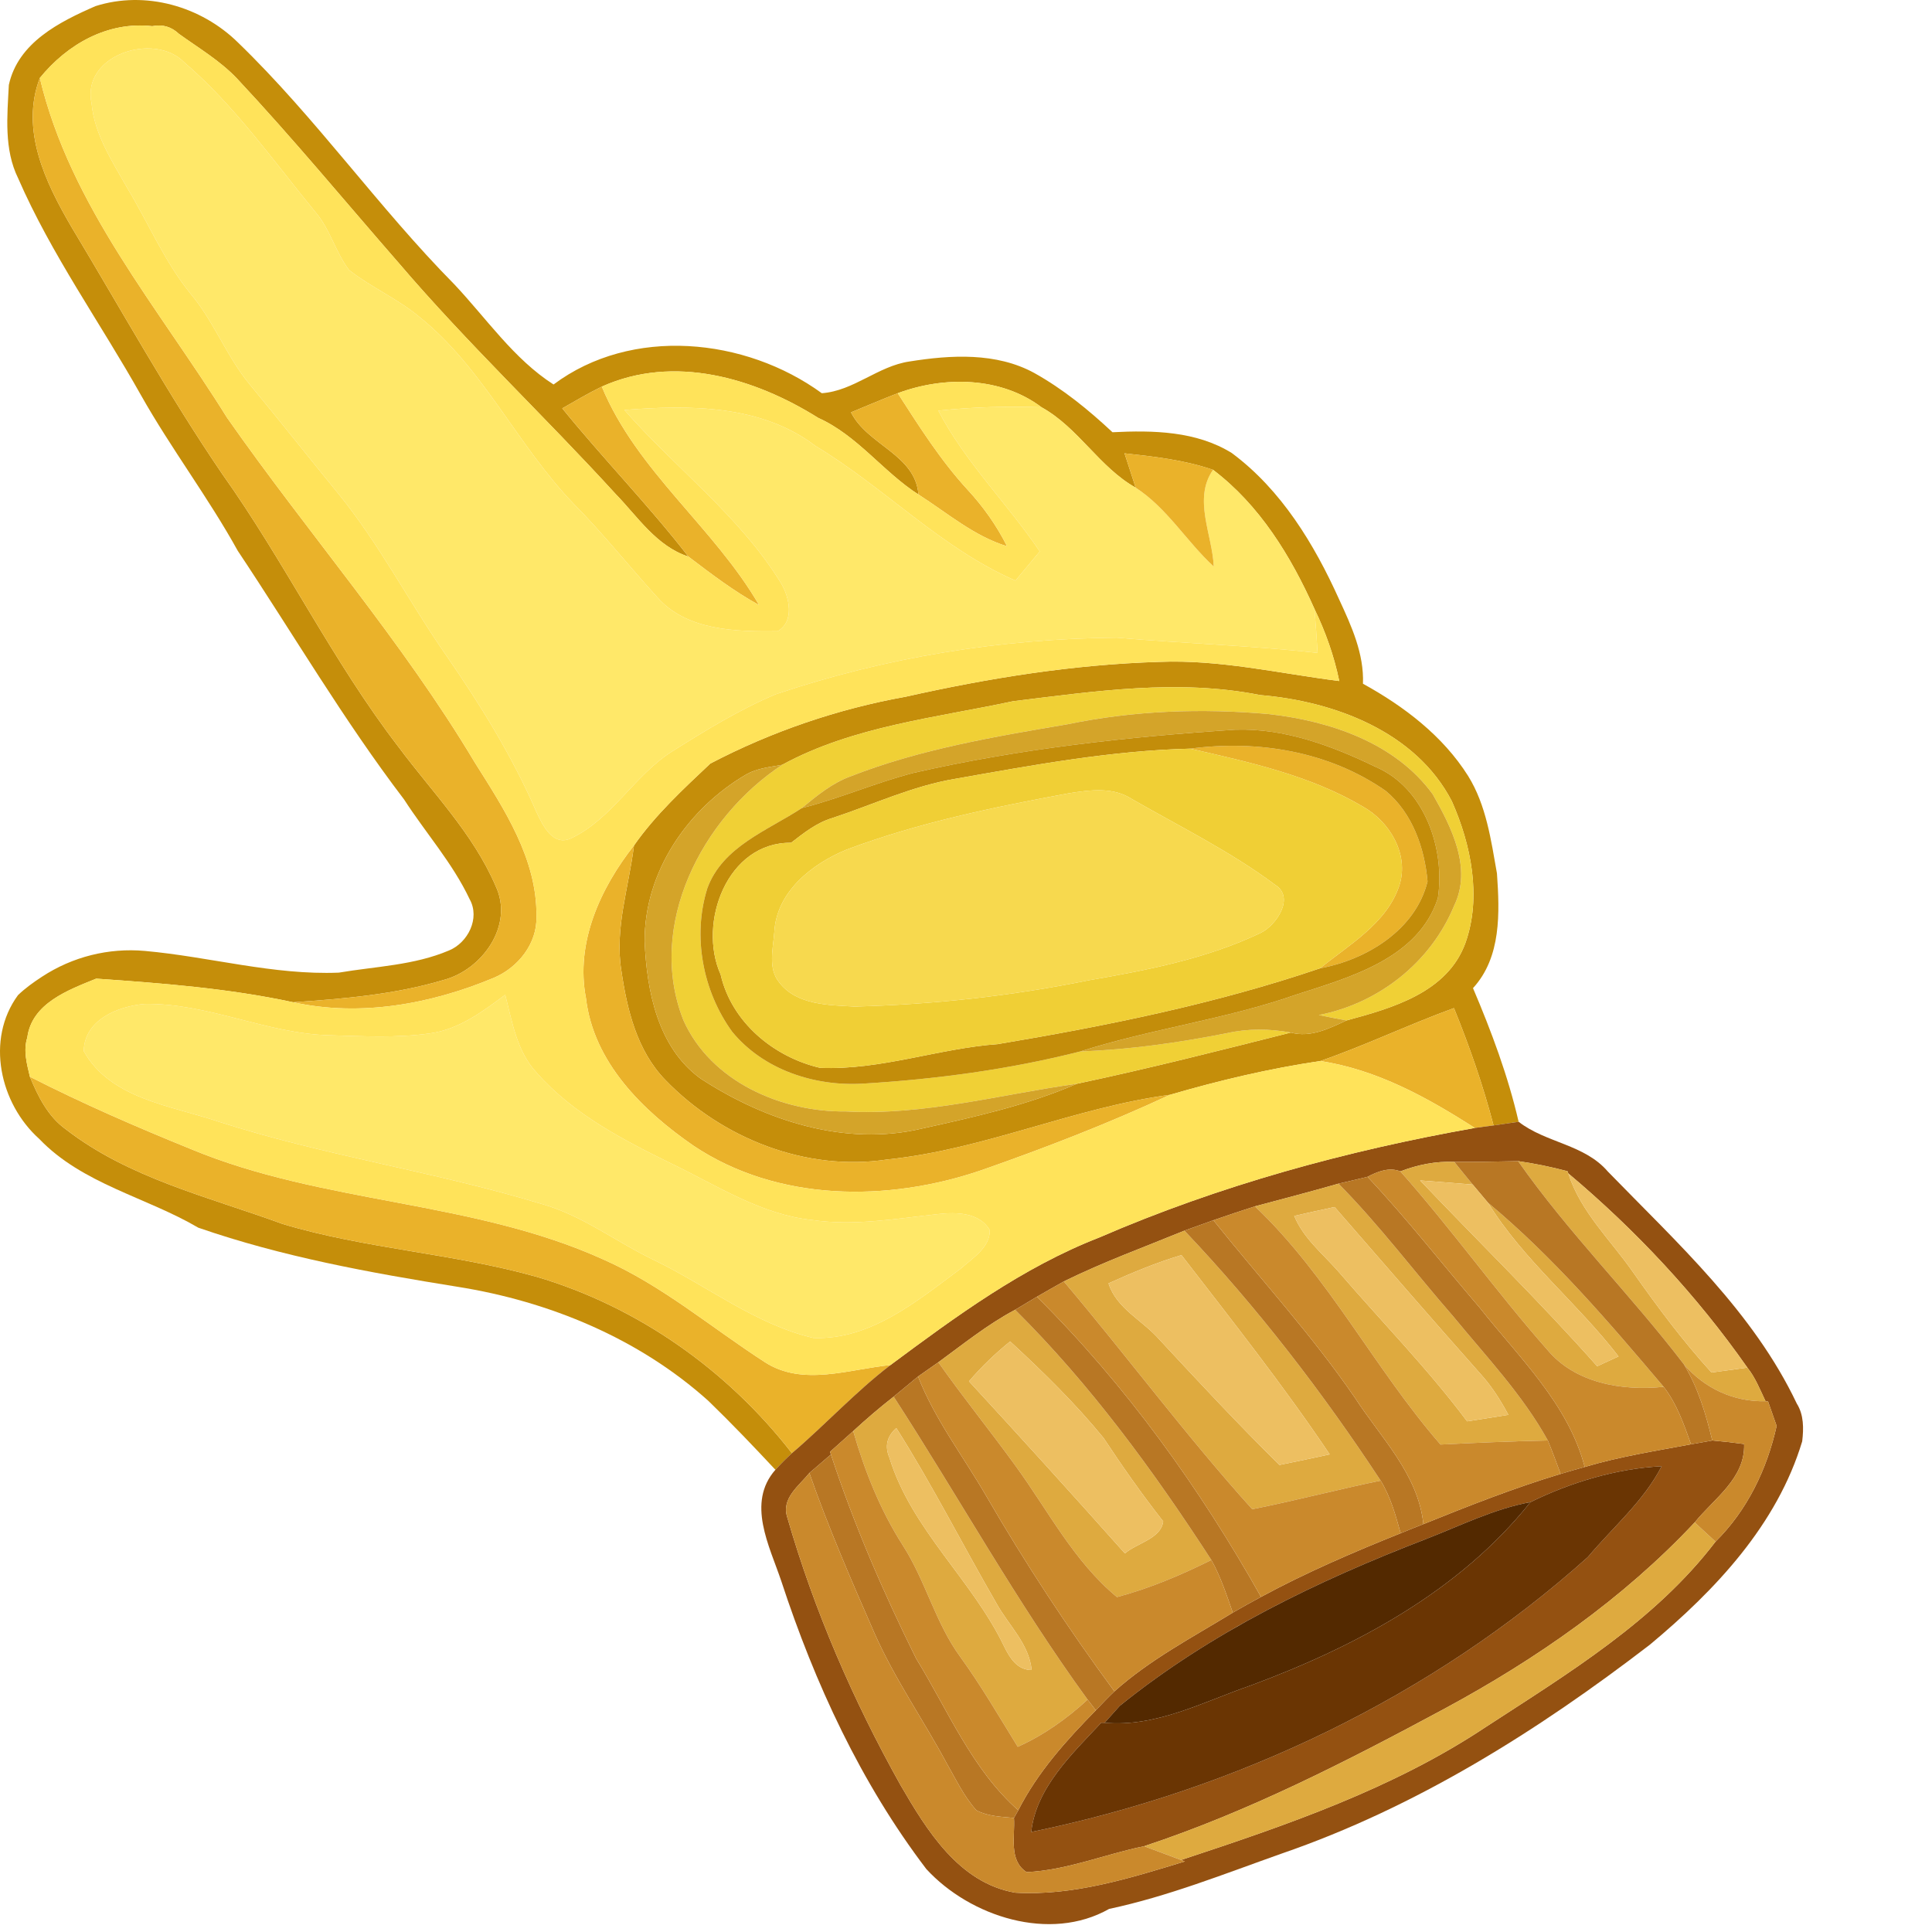 <ns0:svg xmlns:ns0="http://www.w3.org/2000/svg" version="1.1" id="Layer_2" x="0px" y="0px" width="256" height="256" viewBox="0 0 214.213 228.238" style="enable-background:new 0 0 214.213 228.238;" xml:space="preserve" preserveAspectRatio="xMinYMin meet">
<ns0:style type="text/css">
	.st0{fill:#C58E0A;}
	.st1{fill:#FFE869;}
	.st2{fill:#EAB22A;}
	.st3{fill:#F0D035;}
	.st4{fill:#D4A429;}
	.st5{fill:#C38D0A;}
	.st6{fill:#F0CF35;}
	.st7{fill:#F7D94E;}
	.st8{fill:#945111;}
	.st9{fill:#DEAA3F;}
	.st10{fill:#B87724;}
	.st11{fill:#CA892C;}
	.st12{fill:#EDBF61;}
	.st13{fill:#6A3503;}
	.st14{fill:#532900;}
	.st15{fill:#FFE35A;}
</ns0:style>
<ns0:g>
	<ns0:g id="_x23_c58e0aff">
		<ns0:path class="st0" d="M11.284,0.722c5.89-1.87,12.46,0.01,16.82,4.29c9.21,8.9,16.57,19.47,25.56,28.57    c3.8,4.03,7.04,8.84,11.73,11.84c9.21-6.89,22.65-5.55,31.69,1.03c3.77-0.27,6.64-3.21,10.37-3.75    c4.87-0.78,10.25-1.09,14.73,1.36c3.39,1.89,6.42,4.36,9.24,7c4.78-0.24,9.9-0.15,14.1,2.46c5.84,4.34,9.73,10.75,12.68,17.3    c1.45,3.13,2.95,6.41,2.81,9.95c4.85,2.67,9.43,6.15,12.42,10.89c2.15,3.46,2.71,7.58,3.41,11.52c0.32,4.61,0.53,9.89-2.83,13.55    c2.17,5.1,4.14,10.37,5.39,15.79c-0.99,0.14-1.98,0.28-2.96,0.43c-1.24-4.73-2.84-9.34-4.68-13.86    c-5.32,1.93-10.44,4.4-15.79,6.25c-6.01,0.89-11.92,2.29-17.75,3.99c-11.36,1.52-21.95,6.47-33.38,7.64    c-9.61,1.47-19.58-2.49-26.25-9.4c-3.35-3.45-4.52-8.31-5.19-12.92c-0.81-4.99,0.9-9.87,1.49-14.77c2.54-3.63,5.82-6.66,9.02-9.68    c7.21-3.77,15.03-6.45,23.06-7.89c9.84-2.21,19.86-3.82,29.96-4.12c7.18-0.3,14.2,1.37,21.28,2.26c-0.61-2.96-1.62-5.81-2.93-8.52    c-2.78-6.22-6.47-12.26-11.98-16.43c-3.37-1.16-6.93-1.56-10.46-1.95c0.44,1.35,0.88,2.7,1.32,4.06c-4.3-2.42-6.76-7.08-11.12-9.5    c-4.82-3.63-11.51-3.7-16.99-1.66c-1.85,0.72-3.68,1.5-5.52,2.26c1.94,3.88,7.6,4.97,7.97,9.71c-4.2-2.7-7.2-6.97-11.85-9.06    c-7.53-4.72-17.03-7.53-25.56-3.69c-1.6,0.78-3.13,1.69-4.67,2.57c4.83,5.95,10.2,11.44,14.9,17.51c-3.77-1.23-5.97-4.69-8.6-7.4    c-8.4-9.2-17.49-17.76-25.58-27.24c-6.37-7.3-12.54-14.78-19.16-21.85c-2-2.1-4.51-3.58-6.84-5.26c-0.9-0.85-1.95-1.16-3.16-0.91    c-5.26-0.6-10.05,2.14-13.28,6.12c-2.34,6.15,0.68,12.37,3.75,17.62c5.87,9.75,11.38,19.74,17.8,29.16    c7.42,10.43,13,22.07,20.82,32.24c3.98,5.35,8.81,10.22,11.47,16.42c2.22,4.65-1.59,9.93-6.15,11.12    c-5.75,1.72-11.8,2.22-17.76,2.63c-7.65-1.65-15.5-2.25-23.27-2.79c-3.29,1.34-7.61,2.9-8.14,6.96c-0.49,1.53-0.05,3.12,0.31,4.63    c0.96,2.33,2.13,4.69,4.23,6.2c7.5,5.81,16.9,8,25.65,11.2c9.8,2.94,20.15,3.46,30,6.24c11.94,3.53,22.52,11.01,30.14,20.83    c-0.68,0.62-1.33,1.28-1.95,1.96c-2.59-2.77-5.2-5.51-7.92-8.14c-8.22-7.39-18.8-11.76-29.64-13.48    c-10.34-1.66-20.7-3.54-30.62-6.98c-6.14-3.61-13.68-5.15-18.79-10.49c-4.65-4.17-6.36-11.73-2.51-16.98    c0.864-0.832,1.835-1.522,2.834-2.176c3.602-2.362,7.871-3.433,12.161-3.048c7.64,0.685,15.183,2.879,22.905,2.564    c4.36-0.74,8.89-0.86,13.02-2.62c2.24-0.92,3.69-3.81,2.44-6.05c-2.02-4.28-5.2-7.84-7.75-11.79    c-7.15-9.38-13.11-19.57-19.65-29.38c-3.49-6.31-7.88-12.08-11.42-18.36c-4.81-8.57-10.58-16.6-14.52-25.64    c-1.69-3.43-1.29-7.35-1.1-11.03C2.134,5.032,7.024,2.582,11.284,0.722 M119.674,82.842c-9.19,1.97-18.89,2.95-27.27,7.51    c-1.43,0.26-2.93,0.4-4.22,1.12c-6.95,4.06-12.06,11.51-12.03,19.73c0.25,5.87,1.55,12.56,6.62,16.22    c7.61,4.96,17.07,8.06,26.15,5.9c6.18-1.37,12.46-2.76,18.29-5.29c8.47-1.79,16.88-3.93,25.28-6.05c2.32,0.63,4.52-0.48,6.57-1.43    c5.41-1.46,11.94-3.3,14.06-9.17c1.92-5.4,0.67-11.6-1.61-16.73c-4.26-8.23-13.91-11.81-22.65-12.54    C139.194,80.182,129.334,81.662,119.674,82.842z" />
	</ns0:g>
	<ns0:g id="_x23_ffe869ff">
		<ns0:path class="st1" d="M10.824,12.252c-1.27-5.73,7.37-8.56,10.96-4.87c5.96,5.12,10.5,11.61,15.45,17.64c1.76,2.03,2.4,4.76,4,6.88    c2.67,2.09,5.85,3.44,8.45,5.65c7.46,6.05,11.47,15.1,18.07,21.95c3.47,3.5,6.54,7.37,9.86,11.02c3.5,4.01,9.35,4.1,14.26,4.05    c2.01-1.16,1.39-4.01,0.4-5.67c-4.86-7.94-12.45-13.56-18.51-20.47c7.65-0.61,16.19-0.63,22.58,4.26    c8.15,4.9,14.83,12.08,23.62,15.9c0.96-1.15,1.91-2.3,2.87-3.45c-3.83-5.67-8.8-10.52-11.98-16.63c4.05-0.43,8.12-0.54,12.19-0.4    c4.36,2.42,6.82,7.08,11.12,9.5c3.71,2.4,6,6.35,9.22,9.31c-0.15-3.74-2.48-7.98-0.08-11.42c5.51,4.17,9.2,10.21,11.98,16.43    c0.15,1.73,0.26,3.47,0.37,5.2c-7.88-0.88-15.81-1.11-23.71-1.8c-13.68,0.11-27.34,2.31-40.31,6.69    c-4.3,1.81-8.29,4.27-12.24,6.75c-4.43,2.81-7.03,7.86-11.78,10.19c-2.24,1.19-3.49-1.43-4.25-3.06    c-2.83-6.54-6.6-12.62-10.65-18.48c-4.38-6.28-7.89-13.15-12.74-19.1c-3.49-4.26-6.89-8.59-10.41-12.83    c-2.77-3.31-4.26-7.48-7.04-10.78c-3.1-3.81-4.99-8.38-7.51-12.54C13.254,19.052,11.174,15.902,10.824,12.252z" />
		<ns0:path class="st1" d="M50.834,122.072c3.39-0.47,6.19-2.57,8.85-4.55c0.83,3.2,1.37,6.7,3.72,9.21    c4.36,4.95,10.37,8.02,16.22,10.88c5.25,2.55,10.36,5.88,16.31,6.51c4.98,0.74,9.97-0.17,14.93-0.7c2.12-0.24,4.86-0.19,6.07,1.91    c0.01,2.06-2.03,3.28-3.4,4.51c-5.14,3.81-10.65,8.47-17.44,8.22c-6.89-1.62-12.55-6.17-18.82-9.2c-4.5-2.15-8.52-5.32-13.38-6.66    c-12.55-3.81-25.6-5.67-38.09-9.7c-5.57-1.89-12.77-2.68-15.91-8.33c0.08-3.7,4.03-5.29,7.17-5.57c7.49-0.13,14.42,3.51,21.87,3.7    C42.894,122.412,46.894,122.642,50.834,122.072z" />
	</ns0:g>
	<ns0:g id="_x23_eab22aff">
		<ns0:path class="st2" d="M8.454,26.832c-3.07-5.25-6.09-11.47-3.75-17.62c3.61,15.2,14.05,27.16,22.11,40.12    c9.59,13.71,20.69,26.37,29.29,40.77c3.47,5.5,7.35,11.37,7.27,18.14c0.11,3.22-2.17,6.07-5.05,7.28    c-7.41,3.09-15.74,4.63-23.69,2.88c5.96-0.41,12.01-0.91,17.76-2.63c4.56-1.19,8.37-6.47,6.15-11.12    c-2.66-6.2-7.49-11.07-11.47-16.42c-7.82-10.17-13.4-21.81-20.82-32.24C19.834,46.572,14.324,36.582,8.454,26.832z" />
		<ns0:path class="st2" d="M66.424,48.242c1.54-0.88,3.07-1.79,4.67-2.57c4.13,9.99,13.23,16.59,18.58,25.81    c-2.97-1.63-5.66-3.69-8.35-5.73C76.624,59.682,71.254,54.192,66.424,48.242z" />
		<ns0:path class="st2" d="M100.534,48.712c1.84-0.76,3.67-1.54,5.52-2.26c2.54,3.94,5.06,7.93,8.25,11.4c1.85,2,3.44,4.24,4.66,6.68    c-3.93-1.21-7.06-3.94-10.46-6.11C108.134,53.682,102.474,52.592,100.534,48.712z" />
		<ns0:path class="st2" d="M132.844,53.552c3.53,0.39,7.09,0.79,10.46,1.95c-2.4,3.44-0.07,7.68,0.08,11.42    c-3.22-2.96-5.51-6.91-9.22-9.31C133.724,56.252,133.284,54.902,132.844,53.552z" />
		<ns0:path class="st2" d="M140.604,88.442c8-1.06,16.41,0.32,23.1,4.99c3.14,2.6,4.59,6.73,4.94,10.7c-1.41,5.73-7.21,9.25-12.7,10.26    c3.47-2.82,7.87-5.29,9.37-9.78c1.18-3.67-1.13-7.55-4.32-9.33C154.774,91.602,147.574,90.032,140.604,88.442z" />
		<ns0:path class="st2" d="M69.224,117.912c-1.27-6.55,1.71-12.99,5.67-18.03c-0.59,4.9-2.3,9.78-1.49,14.77    c0.67,4.61,1.84,9.47,5.19,12.92c6.67,6.91,16.64,10.87,26.25,9.4c11.43-1.17,22.02-6.12,33.38-7.64    c-7.26,3.38-14.75,6.28-22.31,8.92c-11.03,3.77-24.05,3.75-34-2.91C75.934,131.212,70.104,125.502,69.224,117.912z" />
		<ns0:path class="st2" d="M155.974,125.342c5.35-1.85,10.47-4.32,15.79-6.25c1.84,4.52,3.44,9.13,4.68,13.86    c-0.56,0.07-1.66,0.23-2.22,0.3C168.594,129.642,162.684,126.372,155.974,125.342z" />
		<ns0:path class="st2" d="M3.534,127.202c6.19,3.16,12.57,5.93,19.01,8.54c15.64,6.52,33.26,6.03,48.74,13.05    c6.94,3.06,12.74,8.04,19.06,12.12c4.5,2.92,9.97,0.83,14.85,0.35c-4.14,3.17-7.67,7.03-11.64,10.41    c-7.62-9.82-18.2-17.3-30.14-20.83c-9.85-2.78-20.2-3.3-30-6.24c-8.75-3.2-18.15-5.39-25.65-11.2    C5.664,131.892,4.494,129.532,3.534,127.202z" />
	</ns0:g>
	<ns0:g id="_x23_f0d035ff">
		<ns0:path class="st3" d="M119.674,82.842c9.66-1.18,19.52-2.66,29.19-0.73c8.74,0.73,18.39,4.31,22.65,12.54    c2.28,5.13,3.53,11.33,1.61,16.73c-2.12,5.87-8.65,7.71-14.06,9.17c-1.09-0.2-2.18-0.42-3.26-0.64    c7.07-1.38,13.23-6.23,15.98-12.92c2.16-4.42-0.32-9.28-2.52-13.15c-4.42-6.09-12.14-8.67-19.35-9.48    c-7.94-0.71-15.99-0.42-23.8,1.2c-8.64,1.47-17.37,2.93-25.57,6.13c-2.21,0.79-4.03,2.3-5.82,3.77    c-4.05,2.66-9.36,4.54-11.16,9.47c-1.78,5.67-0.55,12.14,2.92,16.94c3.71,4.53,9.79,6.5,15.52,6.14    c8.63-0.52,17.23-1.67,25.62-3.8c5.82-0.21,11.58-1.03,17.28-2.15c2.5-0.57,5.08-0.54,7.59-0.08c-8.4,2.12-16.81,4.26-25.28,6.05    c-9.07,1.27-18.05,3.77-27.29,3.27c-7.61,0.09-15.95-3.52-19.19-10.78c-4.41-11.17,2.18-23.92,11.67-30.17    C100.784,85.792,110.484,84.812,119.674,82.842z" />
	</ns0:g>
	<ns0:g id="_x23_d4a429ff">
		<ns0:path class="st4" d="M126.114,85.562c7.81-1.62,15.86-1.91,23.8-1.2c7.21,0.81,14.93,3.39,19.35,9.48    c2.2,3.87,4.68,8.73,2.52,13.15c-2.75,6.69-8.91,11.54-15.98,12.92c1.08,0.22,2.17,0.44,3.26,0.64c-2.05,0.95-4.25,2.06-6.57,1.43    c-2.51-0.46-5.09-0.49-7.59,0.08c-5.7,1.12-11.46,1.94-17.28,2.15c8.39-2.68,17.19-3.79,25.52-6.72    c6.37-2.05,14.42-4.27,16.72-11.39c0.88-5.81-1.56-12.99-7.3-15.48c-5.18-2.51-10.8-4.61-16.64-4.42    c-12.76,0.84-25.51,2.25-37.98,5.1c-4.48,1.15-8.73,3.03-13.22,4.16c1.79-1.47,3.61-2.98,5.82-3.77    C108.744,88.492,117.474,87.032,126.114,85.562z" />
		<ns0:path class="st4" d="M88.184,91.472c1.29-0.72,2.79-0.86,4.22-1.12c-9.49,6.25-16.08,19-11.67,30.17    c3.24,7.26,11.58,10.87,19.19,10.78c9.24,0.5,18.22-2,27.29-3.27c-5.83,2.53-12.11,3.92-18.29,5.29    c-9.08,2.16-18.54-0.94-26.15-5.9c-5.07-3.66-6.37-10.35-6.62-16.22C76.124,102.982,81.234,95.532,88.184,91.472z" />
	</ns0:g>
	<ns0:g id="_x23_c38d0aff">
		<ns0:path class="st5" d="M107.944,91.302c12.47-2.85,25.22-4.26,37.98-5.1c5.84-0.19,11.46,1.91,16.64,4.42    c5.74,2.49,8.18,9.67,7.3,15.48c-2.3,7.12-10.35,9.34-16.72,11.39c-8.33,2.93-17.13,4.04-25.52,6.72    c-8.39,2.13-16.99,3.28-25.62,3.8c-5.73,0.36-11.81-1.61-15.52-6.14c-3.47-4.8-4.7-11.27-2.92-16.94    c1.8-4.93,7.11-6.81,11.16-9.47C99.214,94.332,103.464,92.452,107.944,91.302 M112.874,92.002c-5.06,0.84-9.72,3.05-14.56,4.64    c-1.84,0.55-3.36,1.76-4.86,2.92c-7.53-0.09-11.06,9.44-8.32,15.57c1.29,5.63,6.27,9.75,11.75,11.02    c7.16,0.29,13.95-2.29,21.02-2.81c12.83-2.15,25.72-4.76,38.04-8.95c5.49-1.01,11.29-4.53,12.7-10.26    c-0.35-3.97-1.8-8.1-4.94-10.7c-6.69-4.67-15.1-6.05-23.1-4.99C131.294,88.672,122.044,90.382,112.874,92.002z" />
	</ns0:g>
	<ns0:g id="_x23_f0cf35ff">
		<ns0:path class="st6" d="M112.874,92.002c9.17-1.62,18.42-3.33,27.73-3.56c6.97,1.59,14.17,3.16,20.39,6.84    c3.19,1.78,5.5,5.66,4.32,9.33c-1.5,4.49-5.9,6.96-9.37,9.78c-12.32,4.19-25.21,6.8-38.04,8.95c-7.07,0.52-13.86,3.1-21.02,2.81    c-5.48-1.27-10.46-5.39-11.75-11.02c-2.74-6.13,0.79-15.66,8.32-15.57c1.5-1.16,3.02-2.37,4.86-2.92    C103.154,95.052,107.814,92.842,112.874,92.002 M126.284,93.712c-8.88,1.64-17.78,3.47-26.25,6.65c-4.1,1.68-8.3,4.97-8.56,9.75    c-0.14,1.95-0.79,4.3,0.6,5.97c2.06,2.66,5.81,2.65,8.88,2.83c9.27-0.24,18.54-1.25,27.64-3.1c6.92-1.2,13.94-2.55,20.33-5.6    c1.86-0.9,4.08-4.19,1.72-5.68c-5.28-3.94-11.22-6.86-16.92-10.13C131.504,92.942,128.764,93.322,126.284,93.712z" />
	</ns0:g>
	<ns0:g id="_x23_f7d94eff">
		<ns0:path class="st7" d="M126.284,93.712c2.48-0.39,5.22-0.77,7.44,0.69c5.7,3.27,11.64,6.19,16.92,10.13    c2.36,1.49,0.14,4.78-1.72,5.68c-6.39,3.05-13.41,4.4-20.33,5.6c-9.1,1.85-18.37,2.86-27.64,3.1c-3.07-0.18-6.82-0.17-8.88-2.83    c-1.39-1.67-0.74-4.02-0.6-5.97c0.26-4.78,4.46-8.07,8.56-9.75C108.504,97.182,117.404,95.352,126.284,93.712z" />
	</ns0:g>
	<ns0:g id="_x23_945111ff">
		<ns0:path class="st8" d="M176.444,132.952c0.98-0.15,1.97-0.29,2.96-0.43c3.23,2.51,7.78,2.65,10.55,5.89    c8.2,8.44,17.18,16.59,22.31,27.4c0.84,1.33,0.82,2.95,0.64,4.46c-2.97,9.86-10.26,17.58-17.99,24.02    c-13.27,10.2-27.63,19.22-43.53,24.69c-6.72,2.38-13.37,5.04-20.36,6.53c-6.97,3.96-16.4,0.93-21.59-4.71    c-7.74-10.17-13.17-21.93-17.14-34.03c-1.39-4.14-4.13-9.23-0.69-13.14c0.62-0.68,1.27-1.34,1.95-1.96    c3.97-3.38,7.5-7.24,11.64-10.41c7.74-5.75,15.62-11.55,24.67-15.07c14.17-6.14,29.17-10.25,44.36-12.94    C174.784,133.182,175.884,133.022,176.444,132.952 M165.434,138.382c-1.32-0.53-2.71,0.02-3.88,0.64    c-1.14,0.28-2.28,0.55-3.43,0.81c-3.28,0.94-6.58,1.8-9.87,2.68c-1.65,0.53-3.28,1.07-4.91,1.64c-1.14,0.41-2.28,0.82-3.42,1.23    c-4.77,1.95-9.62,3.72-14.25,6c-1.06,0.6-2.13,1.2-3.18,1.81c-0.86,0.52-1.72,1.03-2.57,1.54c-3.25,1.72-6.11,4.04-9.07,6.2    c-0.6,0.42-1.8,1.26-2.4,1.68c-0.96,0.79-1.92,1.59-2.88,2.38c-1.65,1.29-3.24,2.65-4.78,4.07c-0.91,0.82-1.82,1.63-2.74,2.45    l0.11,0.31c-0.85,0.73-1.7,1.46-2.55,2.19c-1.22,1.52-3.34,2.99-2.61,5.24c3.19,11.03,7.77,21.61,13.38,31.63    c3.11,5.36,6.91,11.56,13.55,12.71c6.86,0.4,13.55-1.71,20.04-3.69l-0.45-0.17c12.44-4.11,25.05-8.41,36.03-15.73    c9.72-6.33,19.98-12.52,27.11-21.88c3.75-3.7,6.09-8.57,7.22-13.67c-0.34-0.96-0.68-1.92-1.01-2.88l-0.3-0.04    c-0.65-1.36-1.2-2.79-2.15-3.97c-5.98-8.54-13.18-16.24-21.15-22.94l-0.1-0.26c-1.92-0.51-3.87-0.91-5.83-1.19    c-2.52,0.06-5.03,0.1-7.54,0.09C169.614,137.162,167.464,137.602,165.434,138.382z" />
		<ns0:path class="st8" d="M199.774,170.622c0.63-0.12,1.88-0.34,2.51-0.45c1.25,0.11,2.5,0.25,3.76,0.42c0.14,4.05-3.55,6.43-5.84,9.26    c-8.46,9.03-18.73,16.17-29.58,22.02c-11.45,6.16-23.09,12.14-35.46,16.23c-4.64,0.95-9.15,2.85-13.89,3.06    c-2.15-1.39-1.34-4.25-1.49-6.4l0.51-0.9c2.28-4.49,5.66-8.25,9.16-11.81c0.72-0.76,1.44-1.52,2.2-2.24    c4.19-3.76,9.21-6.38,13.98-9.3c1.1-0.64,2.22-1.26,3.34-1.86c5.32-2.88,10.88-5.27,16.49-7.52c0.89-0.37,1.79-0.73,2.69-1.08    c5.34-2.15,10.7-4.27,16.21-5.93c0.94-0.29,1.89-0.56,2.85-0.82C191.324,172.072,195.564,171.412,199.774,170.622     M180.804,177.452c-4.31,0.8-8.25,2.77-12.31,4.35c-12.86,4.95-25.44,11.02-36.21,19.72c-0.45,0.5-1.34,1.5-1.79,2l-0.4-0.01    c-3.44,3.68-7.7,7.69-8.27,12.91c24.19-4.97,47.33-15.94,65.77-32.49c2.95-3.52,6.59-6.59,8.71-10.72    C190.964,173.482,185.554,175.122,180.804,177.452z" />
	</ns0:g>
	<ns0:g id="_x23_deaa3fff">
		<ns0:path class="st9" d="M165.434,138.382c2.03-0.78,4.18-1.22,6.37-1.12c0.72,0.89,1.44,1.79,2.18,2.68    c-2.07-0.17-4.15-0.34-6.22-0.49c6.97,7.32,14.21,14.38,20.92,21.95c0.63-0.29,1.89-0.87,2.52-1.16    c-4.85-6.31-11.23-11.36-15.42-18.16c7.73,6.43,14.28,14.1,20.75,21.75c-4.89,0.51-10.48-0.42-13.77-4.41    C176.754,152.602,171.474,145.182,165.434,138.382z" />
		<ns0:path class="st9" d="M179.344,137.172c1.96,0.28,3.91,0.68,5.83,1.19l0.1,0.26c1.44,4.53,4.99,7.85,7.64,11.66    c2.89,4.11,5.89,8.14,9.28,11.86c1.41-0.19,2.81-0.38,4.23-0.58c0.95,1.18,1.5,2.61,2.15,3.97c-3.78,0.09-7.21-1.52-9.65-4.36    C192.654,152.962,185.284,145.652,179.344,137.172z" />
		<ns0:path class="st9" d="M148.254,142.512c3.29-0.88,6.59-1.74,9.87-2.68c4.87,4.93,9.02,10.49,13.57,15.7    c3.89,4.74,8.18,9.24,11.16,14.64c-4.23,0.09-8.46,0.27-12.68,0.48C162.354,161.662,156.964,150.782,148.254,142.512     M152.894,143.642c1.08,2.63,3.35,4.45,5.19,6.54c5.09,5.91,10.56,11.48,15.24,17.73c1.63-0.25,3.24-0.51,4.87-0.77    c-0.93-1.73-1.98-3.39-3.3-4.84c-5.8-6.52-11.5-13.14-17.23-19.71C156.064,142.932,154.474,143.282,152.894,143.642z" />
		<ns0:path class="st9" d="M125.674,151.382c4.63-2.28,9.48-4.05,14.25-6c8.63,9.09,16.29,19.06,23.18,29.53    c-5.08,1.05-10.09,2.37-15.17,3.38C140.134,169.652,133.194,160.272,125.674,151.382 M130.954,151.612    c0.95,2.98,4.03,4.37,5.98,6.6c4.66,5.02,9.33,10.04,14.22,14.85c1.98-0.4,3.96-0.82,5.93-1.25c-5.45-8.11-11.53-15.8-17.51-23.54    C136.614,149.152,133.764,150.342,130.954,151.612z" />
		<ns0:path class="st9" d="M110.854,160.932c2.96-2.16,5.82-4.48,9.07-6.2c8.92,8.86,16.36,19.04,23.18,29.56    c-3.58,1.78-7.28,3.35-11.15,4.38c-5.11-4.23-8.13-10.22-11.98-15.5C116.994,169.052,113.784,165.092,110.854,160.932     M119.334,158.472c-1.76,1.42-3.39,2.99-4.86,4.71c6.2,6.73,12.34,13.5,18.42,20.33c1.42-1.23,4.26-1.73,4.52-3.78    c-2.5-3.18-4.81-6.48-7.04-9.85C127.024,165.782,123.224,162.062,119.334,158.472z" />
		<ns0:path class="st9" d="M100.794,169.062c1.54-1.42,3.13-2.78,4.78-4.07c7.7,11.88,14.56,24.32,22.91,35.79    c-2.45,2.26-5.2,4.21-8.25,5.58c-2.21-3.58-4.33-7.23-6.8-10.64c-2.94-4.02-4.09-8.99-6.78-13.16    C103.994,178.402,102.154,173.792,100.794,169.062 M105.064,172.182c2.63,8.55,9.78,14.43,13.57,22.34    c0.67,1.35,1.53,2.76,3.24,2.77c-0.3-3.1-2.73-5.28-4.16-7.88c-3.98-6.88-7.57-13.99-11.83-20.71    C104.774,169.692,104.504,170.852,105.064,172.182z" />
		<ns0:path class="st9" d="M200.204,179.852c0.82,0.75,1.64,1.51,2.46,2.27c-7.13,9.36-17.39,15.55-27.11,21.88    c-10.98,7.32-23.59,11.62-36.03,15.73c-1.46-0.55-2.91-1.09-4.36-1.63c12.37-4.09,24.01-10.07,35.46-16.23    C181.474,196.022,191.744,188.882,200.204,179.852z" />
	</ns0:g>
	<ns0:g id="_x23_b87724ff">
		<ns0:path class="st10" d="M171.804,137.262c2.51,0.01,5.02-0.03,7.54-0.09c5.94,8.48,13.31,15.79,19.58,24c1.68,2.76,2.6,5.88,3.36,9    c-0.63,0.11-1.88,0.33-2.51,0.45c-0.85-2.37-1.68-4.79-3.24-6.79c-6.47-7.65-13.02-15.32-20.75-21.75    c-0.61-0.72-1.21-1.43-1.8-2.14C173.244,139.052,172.524,138.152,171.804,137.262z" />
		<ns0:path class="st10" d="M158.124,139.832c1.15-0.26,2.29-0.53,3.43-0.81c4.65,4.94,8.82,10.3,13.24,15.45    c4.64,5.88,10.46,11.35,12.42,18.83c-0.96,0.26-1.91,0.53-2.85,0.82c-0.49-1.33-0.97-2.65-1.51-3.95    c-2.98-5.4-7.27-9.9-11.16-14.64C167.144,150.322,162.994,144.762,158.124,139.832z" />
		<ns0:path class="st10" d="M139.924,145.382c1.14-0.41,2.28-0.82,3.42-1.23c5.59,6.98,11.65,13.58,16.72,20.97    c3.07,4.74,7.47,9.03,8.09,14.93c-0.9,0.35-1.8,0.71-2.69,1.08c-0.59-2.14-1.19-4.31-2.36-6.22    C156.214,164.442,148.554,154.472,139.924,145.382z" />
		<ns0:path class="st10" d="M119.924,154.732c0.85-0.51,1.71-1.02,2.57-1.54c10.51,10.43,19.24,22.58,26.48,35.46    c-1.12,0.6-2.24,1.22-3.34,1.86c-0.73-2.12-1.44-4.26-2.53-6.22C136.284,173.772,128.844,163.592,119.924,154.732z" />
		<ns0:path class="st10" d="M105.574,164.992c0.96-0.79,1.92-1.59,2.88-2.38c1.98,5.07,5.33,9.41,8.04,14.09    c4.62,7.97,9.69,15.7,15.16,23.11c-0.76,0.72-1.48,1.48-2.2,2.24c-0.24-0.32-0.73-0.96-0.97-1.27    C120.134,189.312,113.274,176.872,105.574,164.992z" />
		<ns0:path class="st10" d="M95.614,174.012c0.85-0.73,1.7-1.46,2.55-2.19c2.71,8.28,6.2,16.32,10.07,24.12    c3.77,6.13,6.57,13.06,12.06,17.92l-0.51,0.9c-1.5-0.14-3.09-0.18-4.44-0.9c-1.47-1.64-2.41-3.64-3.49-5.53    c-2.79-5.18-6.18-10.03-8.56-15.42C100.564,186.682,97.854,180.432,95.614,174.012z" />
	</ns0:g>
	<ns0:g id="_x23_ca892cff">
		<ns0:path class="st11" d="M161.554,139.022c1.17-0.62,2.56-1.17,3.88-0.64c6.04,6.8,11.32,14.22,17.33,21.04    c3.29,3.99,8.88,4.92,13.77,4.41c1.56,2,2.39,4.42,3.24,6.79c-4.21,0.79-8.45,1.45-12.56,2.68c-1.96-7.48-7.78-12.95-12.42-18.83    C170.374,149.322,166.204,143.962,161.554,139.022z" />
		<ns0:path class="st11" d="M143.344,144.152c1.63-0.57,3.26-1.11,4.91-1.64c8.71,8.27,14.1,19.15,21.92,28.14    c4.22-0.21,8.45-0.39,12.68-0.48c0.54,1.3,1.02,2.62,1.51,3.95c-5.51,1.66-10.87,3.78-16.21,5.93c-0.62-5.9-5.02-10.19-8.09-14.93    C154.994,157.732,148.934,151.132,143.344,144.152z" />
		<ns0:path class="st11" d="M122.494,153.192c1.05-0.61,2.12-1.21,3.18-1.81c7.52,8.89,14.46,18.27,22.26,26.91    c5.08-1.01,10.09-2.33,15.17-3.38c1.17,1.91,1.77,4.08,2.36,6.22c-5.61,2.25-11.17,4.64-16.49,7.52    C141.734,175.772,133.004,163.622,122.494,153.192z" />
		<ns0:path class="st11" d="M108.454,162.612c0.6-0.42,1.8-1.26,2.4-1.68c2.93,4.16,6.14,8.12,9.12,12.24    c3.85,5.28,6.87,11.27,11.98,15.5c3.87-1.03,7.57-2.6,11.15-4.38c1.09,1.96,1.8,4.1,2.53,6.22c-4.77,2.92-9.79,5.54-13.98,9.3    c-5.47-7.41-10.54-15.14-15.16-23.11C113.784,172.022,110.434,167.682,108.454,162.612z" />
		<ns0:path class="st11" d="M198.924,161.172c2.44,2.84,5.87,4.45,9.65,4.36l0.3,0.04c0.33,0.96,0.67,1.92,1.01,2.88    c-1.13,5.1-3.47,9.97-7.22,13.67c-0.82-0.76-1.64-1.52-2.46-2.27c2.29-2.83,5.98-5.21,5.84-9.26c-1.26-0.17-2.51-0.31-3.76-0.42    C201.524,167.052,200.604,163.932,198.924,161.172z" />
		<ns0:path class="st11" d="M98.054,171.512c0.92-0.82,1.83-1.63,2.74-2.45c1.36,4.73,3.2,9.34,5.86,13.5    c2.69,4.17,3.84,9.14,6.78,13.16c2.47,3.41,4.59,7.06,6.8,10.64c3.05-1.37,5.8-3.32,8.25-5.58c0.24,0.31,0.73,0.95,0.97,1.27    c-3.5,3.56-6.88,7.32-9.16,11.81c-5.49-4.86-8.29-11.79-12.06-17.92c-3.87-7.8-7.36-15.84-10.07-24.12L98.054,171.512z" />
		<ns0:path class="st11" d="M93.004,179.252c-0.73-2.25,1.39-3.72,2.61-5.24c2.24,6.42,4.95,12.67,7.68,18.9    c2.38,5.39,5.77,10.24,8.56,15.42c1.08,1.89,2.02,3.89,3.49,5.53c1.35,0.72,2.94,0.76,4.44,0.9c0.15,2.15-0.66,5.01,1.49,6.4    c4.74-0.21,9.25-2.11,13.89-3.06c1.45,0.54,2.9,1.08,4.36,1.63l0.45,0.17c-6.49,1.98-13.18,4.09-20.04,3.69    c-6.64-1.15-10.44-7.35-13.55-12.71C100.774,200.862,96.194,190.282,93.004,179.252z" />
	</ns0:g>
	<ns0:g id="_x23_edbf61ff">
		<ns0:path class="st12" d="M167.764,139.452c2.07,0.15,4.15,0.32,6.22,0.49c0.59,0.71,1.19,1.42,1.8,2.14    c4.19,6.8,10.57,11.85,15.42,18.16c-0.63,0.29-1.89,0.87-2.52,1.16C181.974,153.832,174.734,146.772,167.764,139.452z" />
		<ns0:path class="st12" d="M192.914,150.282c-2.65-3.81-6.2-7.13-7.64-11.66c7.97,6.7,15.17,14.4,21.15,22.94    c-1.42,0.2-2.82,0.39-4.23,0.58C198.804,158.422,195.804,154.392,192.914,150.282z" />
		<ns0:path class="st12" d="M152.894,143.642c1.58-0.36,3.17-0.71,4.77-1.05c5.73,6.57,11.43,13.19,17.23,19.71    c1.32,1.45,2.37,3.11,3.3,4.84c-1.63,0.26-3.24,0.52-4.87,0.77c-4.68-6.25-10.15-11.82-15.24-17.73    C156.244,148.092,153.974,146.272,152.894,143.642z" />
		<ns0:path class="st12" d="M130.954,151.612c2.81-1.27,5.66-2.46,8.62-3.34c5.98,7.74,12.06,15.43,17.51,23.54    c-1.97,0.43-3.95,0.85-5.93,1.25c-4.89-4.81-9.56-9.83-14.22-14.85C134.984,155.982,131.904,154.592,130.954,151.612z" />
		<ns0:path class="st12" d="M119.334,158.472c3.89,3.59,7.69,7.31,11.04,11.41c2.23,3.37,4.54,6.67,7.04,9.85    c-0.26,2.05-3.1,2.55-4.52,3.78c-6.08-6.83-12.22-13.6-18.42-20.33C115.944,161.462,117.574,159.892,119.334,158.472z" />
		<ns0:path class="st12" d="M105.064,172.182c-0.56-1.33-0.29-2.49,0.82-3.48c4.26,6.72,7.85,13.83,11.83,20.71    c1.43,2.6,3.86,4.78,4.16,7.88c-1.71-0.01-2.57-1.42-3.24-2.77C114.844,186.612,107.694,180.732,105.064,172.182z" />
	</ns0:g>
	<ns0:g id="_x23_6a3503ff">
		<ns0:path class="st13" d="M180.804,177.452c4.75-2.33,10.16-3.97,15.5-4.24c-2.12,4.13-5.76,7.2-8.71,10.72    c-18.44,16.55-41.58,27.52-65.77,32.49c0.57-5.22,4.83-9.23,8.27-12.91l0.4,0.01c6.13,0.55,11.7-2.5,17.32-4.43    C160.214,194.482,172.434,187.962,180.804,177.452z" />
	</ns0:g>
	<ns0:g id="_x23_532900ff">
		<ns0:path class="st14" d="M168.494,181.802c4.06-1.58,8-3.55,12.31-4.35c-8.37,10.51-20.59,17.03-32.99,21.64    c-5.62,1.93-11.19,4.98-17.32,4.43c0.45-0.5,1.34-1.5,1.79-2C143.054,192.822,155.634,186.752,168.494,181.802z" />
	</ns0:g>
	<ns0:path class="st15" d="M155.974,125.342c-6.01,0.89-11.92,2.29-17.75,3.99c-7.26,3.38-14.75,6.28-22.31,8.92   c-11.03,3.77-24.05,3.75-34-2.91c-5.98-4.13-11.81-9.84-12.69-17.43c-1.27-6.55,1.71-12.99,5.67-18.03   c2.54-3.63,5.82-6.66,9.02-9.68c7.21-3.77,15.03-6.45,23.06-7.89c9.84-2.21,19.86-3.82,29.96-4.12c7.18-0.3,14.2,1.37,21.28,2.26   c-0.61-2.96-1.62-5.81-2.93-8.52c0.15,1.73,0.26,3.47,0.37,5.2c-7.88-0.88-15.81-1.11-23.71-1.8c-13.68,0.11-27.34,2.31-40.31,6.69   c-4.3,1.81-8.29,4.27-12.24,6.75c-4.43,2.81-7.03,7.86-11.78,10.19c-2.24,1.19-3.49-1.43-4.25-3.06   c-2.83-6.54-6.6-12.62-10.65-18.48c-4.38-6.28-7.89-13.15-12.74-19.1c-3.49-4.26-6.89-8.59-10.41-12.83   c-2.77-3.31-4.26-7.48-7.04-10.78c-3.1-3.81-4.99-8.38-7.51-12.54c-1.76-3.12-3.84-6.27-4.19-9.92c-1.27-5.73,7.37-8.56,10.96-4.87   c5.96,5.12,10.5,11.61,15.45,17.64c1.76,2.03,2.4,4.76,4,6.88c2.67,2.09,5.85,3.44,8.45,5.65c7.46,6.05,11.47,15.1,18.07,21.95   c3.47,3.5,6.54,7.37,9.86,11.02c3.5,4.01,9.35,4.1,14.26,4.05c2.01-1.16,1.39-4.01,0.4-5.67c-4.86-7.94-12.45-13.56-18.51-20.47   c7.65-0.61,16.19-0.63,22.58,4.26c8.15,4.9,14.83,12.08,23.62,15.9c0.96-1.15,1.91-2.3,2.87-3.45c-3.83-5.67-8.8-10.52-11.98-16.63   c4.05-0.43,8.12-0.54,12.19-0.4c-4.82-3.63-11.51-3.7-16.99-1.66c2.54,3.94,5.06,7.93,8.25,11.4c1.85,2,3.44,4.24,4.66,6.68   c-3.93-1.21-7.06-3.94-10.46-6.11c-4.2-2.7-7.2-6.97-11.85-9.06c-7.53-4.72-17.03-7.53-25.56-3.69   c4.13,9.99,13.23,16.59,18.58,25.81c-2.97-1.63-5.66-3.69-8.35-5.73c-3.77-1.23-5.97-4.69-8.6-7.4   c-8.4-9.2-17.49-17.76-25.58-27.24c-6.37-7.3-12.54-14.78-19.16-21.85c-2-2.1-4.51-3.58-6.84-5.26c-0.9-0.85-1.95-1.16-3.16-0.91   c-5.26-0.6-10.05,2.14-13.28,6.12c3.61,15.2,14.05,27.16,22.11,40.12c9.59,13.71,20.69,26.37,29.29,40.77   c3.47,5.5,7.35,11.37,7.27,18.14c0.11,3.22-2.17,6.07-5.05,7.28c-7.41,3.09-15.74,4.63-23.69,2.88c-7.65-1.65-15.5-2.25-23.27-2.79   c-3.29,1.34-7.61,2.9-8.14,6.96c-0.49,1.53-0.05,3.12,0.31,4.63c6.19,3.16,12.57,5.93,19.01,8.54   c15.64,6.52,33.26,6.03,48.74,13.05c6.94,3.06,12.74,8.04,19.06,12.12c4.5,2.92,9.97,0.83,14.85,0.35   c7.74-5.75,15.62-11.55,24.67-15.07c14.17-6.14,29.17-10.25,44.36-12.94C168.594,129.642,162.684,126.372,155.974,125.342z    M113.534,149.842c-5.14,3.81-10.65,8.47-17.44,8.22c-6.89-1.62-12.55-6.17-18.82-9.2c-4.5-2.15-8.52-5.32-13.38-6.66   c-12.55-3.81-25.6-5.67-38.09-9.7c-5.57-1.89-12.77-2.68-15.91-8.33c0.08-3.7,4.03-5.29,7.17-5.57c7.49-0.13,14.42,3.51,21.87,3.7   c3.96,0.11,7.96,0.34,11.9-0.23c3.39-0.47,6.19-2.57,8.85-4.55c0.83,3.2,1.37,6.7,3.72,9.21c4.36,4.95,10.37,8.02,16.22,10.88   c5.25,2.55,10.36,5.88,16.31,6.51c4.98,0.74,9.97-0.17,14.93-0.7c2.12-0.24,4.86-0.19,6.07,1.91   C116.944,147.392,114.904,148.612,113.534,149.842z" />
</ns0:g>
</ns0:svg>